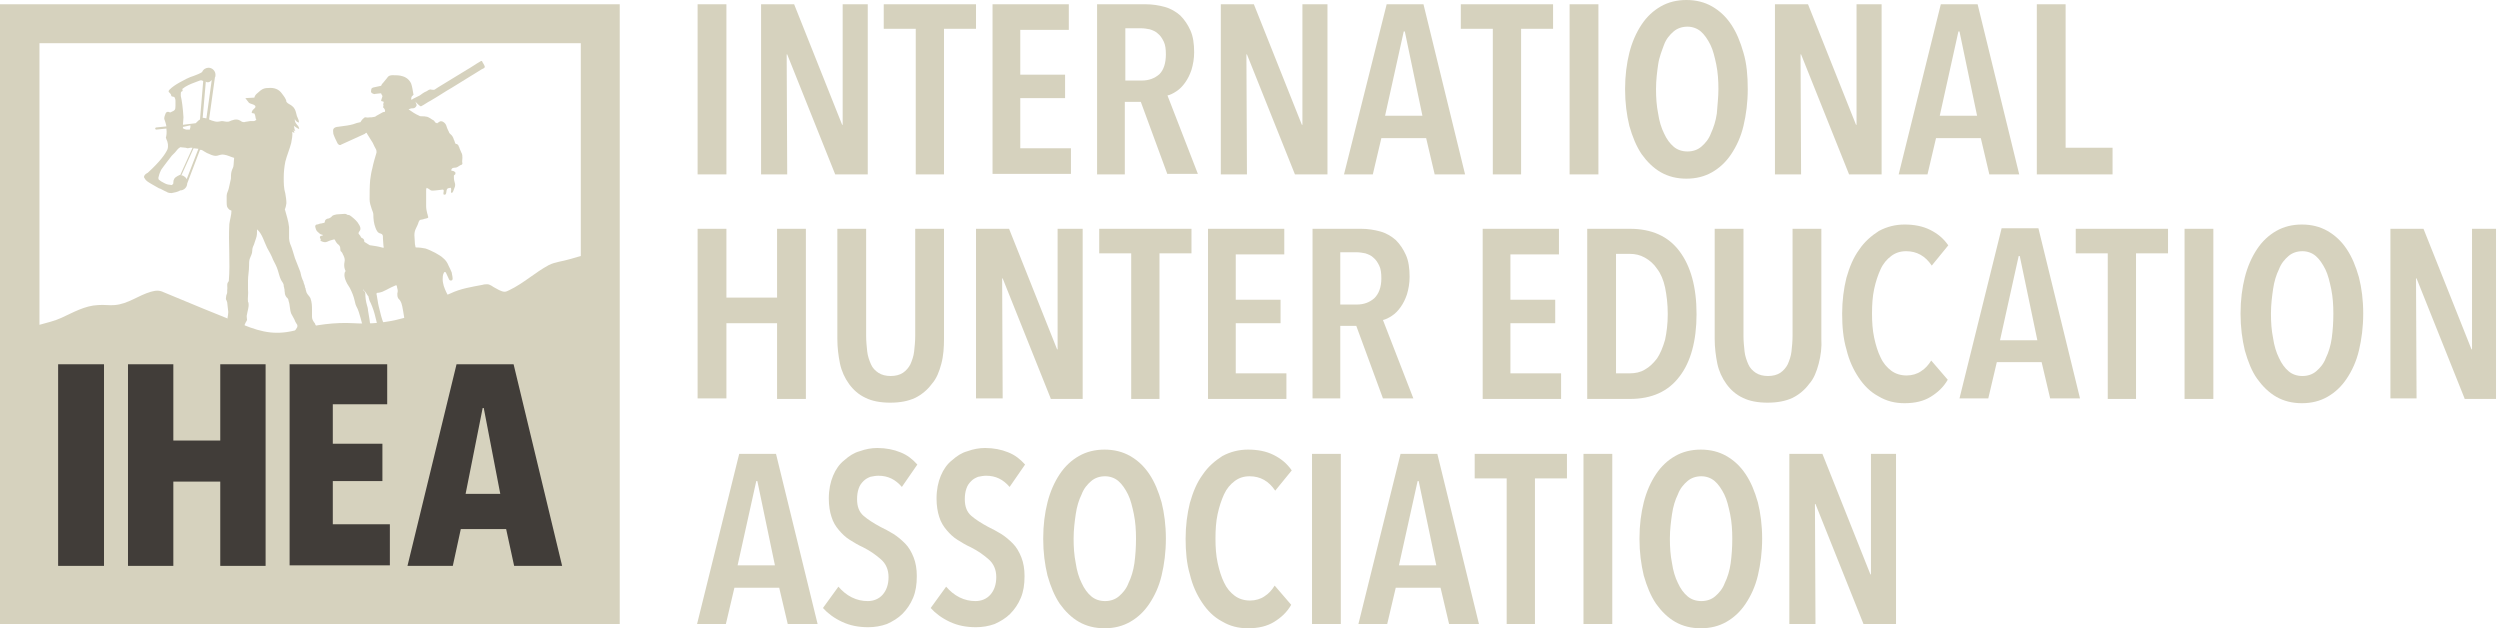 <svg width="191" height="48" viewBox="0 0 191 48" fill="none" xmlns="http://www.w3.org/2000/svg">
<g clip-path="url(#clip0)">
<path d="M53.297 13.324V0.326H55.498V13.324H53.297Z" fill="#D6D2BE"/>
<path d="M63.81 13.324L60.143 4.156H60.102L60.143 13.324H58.146V0.326H60.672L64.34 9.535H64.38V0.326H66.296V13.324H63.81Z" fill="#D6D2BE"/>
<path d="M72.122 2.2V13.324H69.963V2.2H67.518V0.326H74.567V2.2H72.122Z" fill="#D6D2BE"/>
<path d="M75.83 13.324V0.326H81.657V2.282H77.949V5.705H81.372V7.497H77.949V11.328H81.82V13.284H75.83V13.324Z" fill="#D6D2BE"/>
<path d="M89.195 13.324L87.158 7.783H85.936V13.324H83.817V0.326H87.525C88.054 0.326 88.543 0.407 88.992 0.53C89.44 0.652 89.847 0.896 90.173 1.182C90.499 1.508 90.744 1.874 90.947 2.323C91.151 2.771 91.233 3.341 91.233 3.993C91.233 4.482 91.151 4.93 91.029 5.338C90.907 5.705 90.744 6.031 90.54 6.316C90.336 6.601 90.132 6.805 89.888 6.968C89.644 7.131 89.399 7.253 89.195 7.294L91.518 13.284H89.195V13.324ZM89.073 4.156C89.073 3.749 89.032 3.423 88.91 3.178C88.788 2.934 88.666 2.73 88.462 2.567C88.299 2.404 88.095 2.323 87.851 2.241C87.647 2.2 87.402 2.16 87.199 2.16H85.976V6.153H87.239C87.769 6.153 88.217 5.99 88.584 5.664C88.91 5.338 89.073 4.808 89.073 4.156Z" fill="#D6D2BE"/>
<path d="M98.934 13.324L95.267 4.156H95.226L95.267 13.324H93.27V0.326H95.796L99.463 9.535H99.504V0.326H101.419V13.324H98.934Z" fill="#D6D2BE"/>
<path d="M109.61 13.324L108.958 10.553H105.535L104.883 13.324H102.682L105.942 0.326H108.754L111.932 13.324H109.61ZM107.328 2.404H107.246L105.82 8.842H108.672L107.328 2.404Z" fill="#D6D2BE"/>
<path d="M116.211 2.2V13.324H114.051V2.2H111.606V0.326H118.655V2.2H116.211Z" fill="#D6D2BE"/>
<path d="M119.918 13.324V0.326H122.119V13.324H119.918Z" fill="#D6D2BE"/>
<path d="M133.528 6.805C133.528 7.823 133.406 8.761 133.202 9.616C132.998 10.472 132.672 11.165 132.265 11.776C131.857 12.387 131.368 12.835 130.798 13.161C130.227 13.487 129.576 13.65 128.842 13.65C128.109 13.65 127.457 13.487 126.886 13.161C126.316 12.835 125.827 12.346 125.419 11.776C125.012 11.165 124.727 10.472 124.482 9.616C124.278 8.761 124.156 7.864 124.156 6.805C124.156 5.786 124.278 4.849 124.482 4.034C124.686 3.219 125.012 2.486 125.419 1.874C125.827 1.263 126.316 0.815 126.886 0.489C127.457 0.163 128.109 0 128.842 0C129.576 0 130.227 0.163 130.798 0.489C131.368 0.815 131.857 1.263 132.265 1.874C132.672 2.486 132.958 3.178 133.202 4.034C133.447 4.849 133.528 5.786 133.528 6.805ZM131.287 6.805C131.287 6.153 131.246 5.542 131.124 4.93C131.002 4.36 130.879 3.83 130.676 3.423C130.472 3.015 130.227 2.649 129.942 2.404C129.657 2.16 129.29 2.037 128.924 2.037C128.516 2.037 128.149 2.16 127.864 2.404C127.579 2.649 127.294 2.975 127.131 3.423C126.968 3.871 126.764 4.36 126.682 4.93C126.601 5.501 126.52 6.112 126.52 6.805C126.52 7.457 126.56 8.068 126.682 8.679C126.764 9.25 126.927 9.779 127.131 10.187C127.334 10.635 127.579 10.961 127.864 11.205C128.149 11.45 128.516 11.572 128.924 11.572C129.331 11.572 129.698 11.45 129.983 11.205C130.268 10.961 130.553 10.635 130.716 10.187C130.92 9.739 131.083 9.25 131.165 8.679C131.205 8.068 131.287 7.457 131.287 6.805Z" fill="#D6D2BE"/>
<path d="M141.27 13.324L137.603 4.156H137.562L137.603 13.324H135.606V0.326H138.132L141.8 9.535H141.84V0.326H143.755V13.324H141.27Z" fill="#D6D2BE"/>
<path d="M151.986 13.324L151.334 10.553H147.912L147.26 13.324H145.059L148.278 0.326H151.09L154.268 13.324H151.986ZM149.705 2.404H149.623L148.197 8.842H151.049L149.705 2.404Z" fill="#D6D2BE"/>
<path d="M155.613 13.324V0.326H157.813V11.287H161.399V13.324H155.613Z" fill="#D6D2BE"/>
<path d="M60.183 47.674L59.531 44.903H56.109L55.457 47.674H53.256L56.475 34.676H59.287L62.465 47.674H60.183ZM57.861 36.754H57.779L56.353 43.192H59.205L57.861 36.754Z" fill="#D6D2BE"/>
<path d="M68.903 37.202C68.414 36.632 67.844 36.346 67.11 36.346C66.907 36.346 66.703 36.387 66.499 36.428C66.295 36.509 66.132 36.591 65.969 36.754C65.806 36.917 65.684 37.08 65.603 37.324C65.521 37.569 65.48 37.813 65.48 38.139C65.48 38.71 65.643 39.117 65.969 39.402C66.295 39.688 66.744 39.973 67.273 40.258C67.599 40.421 67.925 40.584 68.251 40.788C68.577 40.992 68.862 41.236 69.148 41.521C69.433 41.806 69.637 42.173 69.8 42.581C69.963 42.988 70.044 43.477 70.044 44.007C70.044 44.659 69.963 45.188 69.759 45.678C69.555 46.166 69.27 46.574 68.944 46.9C68.618 47.226 68.21 47.47 67.762 47.674C67.314 47.837 66.825 47.919 66.336 47.919C65.603 47.919 64.951 47.796 64.34 47.511C63.728 47.226 63.239 46.859 62.873 46.452L64.054 44.822C64.34 45.148 64.665 45.433 65.073 45.637C65.48 45.84 65.888 45.922 66.295 45.922C66.744 45.922 67.151 45.759 67.436 45.433C67.722 45.107 67.885 44.659 67.885 44.088C67.885 43.518 67.681 43.07 67.314 42.744C66.947 42.418 66.499 42.092 65.929 41.806C65.562 41.644 65.236 41.44 64.91 41.236C64.584 41.032 64.34 40.788 64.095 40.503C63.85 40.217 63.647 39.891 63.525 39.484C63.402 39.117 63.321 38.628 63.321 38.099C63.321 37.406 63.443 36.835 63.647 36.346C63.85 35.857 64.136 35.45 64.502 35.165C64.869 34.839 65.236 34.594 65.684 34.472C66.132 34.309 66.581 34.227 67.029 34.227C67.681 34.227 68.292 34.35 68.781 34.553C69.311 34.757 69.718 35.083 70.085 35.491L68.903 37.202Z" fill="#D6D2BE"/>
<path d="M77.134 37.202C76.645 36.632 76.075 36.346 75.341 36.346C75.138 36.346 74.934 36.387 74.73 36.428C74.526 36.509 74.363 36.591 74.2 36.754C74.037 36.917 73.915 37.08 73.834 37.324C73.752 37.569 73.711 37.813 73.711 38.139C73.711 38.71 73.874 39.117 74.2 39.402C74.526 39.688 74.975 39.973 75.504 40.258C75.83 40.421 76.156 40.584 76.482 40.788C76.808 40.992 77.093 41.236 77.379 41.521C77.664 41.806 77.868 42.173 78.031 42.581C78.194 42.988 78.275 43.477 78.275 44.007C78.275 44.659 78.194 45.188 77.99 45.678C77.786 46.166 77.501 46.574 77.175 46.9C76.849 47.226 76.441 47.47 75.993 47.674C75.545 47.837 75.056 47.919 74.567 47.919C73.834 47.919 73.182 47.796 72.57 47.511C71.959 47.226 71.47 46.859 71.104 46.452L72.285 44.822C72.57 45.148 72.896 45.433 73.304 45.637C73.711 45.84 74.119 45.922 74.526 45.922C74.975 45.922 75.382 45.759 75.667 45.433C75.953 45.107 76.115 44.659 76.115 44.088C76.115 43.518 75.912 43.07 75.545 42.744C75.178 42.418 74.73 42.092 74.16 41.806C73.793 41.644 73.467 41.44 73.141 41.236C72.815 41.032 72.57 40.788 72.326 40.503C72.082 40.217 71.878 39.891 71.755 39.484C71.633 39.117 71.552 38.628 71.552 38.099C71.552 37.406 71.674 36.835 71.878 36.346C72.082 35.857 72.367 35.45 72.734 35.165C73.1 34.839 73.467 34.594 73.915 34.472C74.363 34.309 74.812 34.227 75.26 34.227C75.912 34.227 76.523 34.35 77.012 34.553C77.542 34.757 77.949 35.083 78.316 35.491L77.134 37.202Z" fill="#D6D2BE"/>
<path d="M89.073 41.155C89.073 42.173 88.951 43.111 88.747 43.966C88.543 44.822 88.217 45.514 87.81 46.126C87.402 46.737 86.913 47.185 86.343 47.511C85.772 47.837 85.121 48 84.387 48C83.654 48 83.002 47.837 82.431 47.511C81.861 47.185 81.372 46.696 80.964 46.126C80.557 45.514 80.272 44.822 80.027 43.966C79.823 43.111 79.701 42.214 79.701 41.155C79.701 40.095 79.823 39.199 80.027 38.384C80.231 37.569 80.557 36.835 80.964 36.224C81.372 35.613 81.861 35.165 82.431 34.839C83.002 34.513 83.654 34.35 84.387 34.35C85.121 34.35 85.772 34.513 86.343 34.839C86.913 35.165 87.402 35.613 87.81 36.224C88.217 36.835 88.502 37.528 88.747 38.384C88.951 39.199 89.073 40.136 89.073 41.155ZM86.791 41.155C86.791 40.503 86.75 39.891 86.628 39.28C86.506 38.71 86.384 38.18 86.18 37.773C85.976 37.365 85.732 36.998 85.447 36.754C85.161 36.509 84.794 36.387 84.428 36.387C84.02 36.387 83.654 36.509 83.368 36.754C83.083 36.998 82.798 37.324 82.635 37.773C82.431 38.18 82.268 38.71 82.187 39.28C82.105 39.851 82.024 40.462 82.024 41.155C82.024 41.807 82.064 42.418 82.187 43.029C82.268 43.599 82.431 44.129 82.635 44.537C82.839 44.985 83.083 45.311 83.368 45.555C83.654 45.8 84.02 45.922 84.428 45.922C84.835 45.922 85.202 45.8 85.487 45.555C85.772 45.311 86.058 44.985 86.221 44.537C86.424 44.129 86.587 43.599 86.669 43.029C86.75 42.418 86.791 41.807 86.791 41.155Z" fill="#D6D2BE"/>
<path d="M97.345 47.511C96.815 47.837 96.163 48 95.348 48C94.615 48 93.963 47.837 93.351 47.47C92.74 47.144 92.251 46.656 91.844 46.044C91.436 45.433 91.11 44.74 90.907 43.885C90.662 43.07 90.581 42.133 90.581 41.155C90.581 40.177 90.703 39.239 90.907 38.425C91.151 37.569 91.436 36.876 91.885 36.265C92.292 35.654 92.822 35.206 93.392 34.839C94.003 34.513 94.655 34.35 95.348 34.35C96.082 34.35 96.733 34.472 97.304 34.757C97.874 35.043 98.323 35.409 98.689 35.939L97.426 37.487C96.937 36.754 96.285 36.387 95.47 36.387C95.022 36.387 94.655 36.509 94.329 36.754C94.003 36.998 93.718 37.324 93.514 37.773C93.311 38.221 93.148 38.71 93.025 39.28C92.903 39.851 92.862 40.462 92.862 41.155C92.862 41.807 92.903 42.418 93.025 42.988C93.148 43.559 93.311 44.088 93.514 44.496C93.718 44.944 94.003 45.27 94.329 45.514C94.655 45.759 95.063 45.881 95.511 45.881C95.918 45.881 96.326 45.759 96.611 45.555C96.937 45.352 97.182 45.066 97.385 44.74L98.648 46.207C98.323 46.778 97.874 47.185 97.345 47.511Z" fill="#D6D2BE"/>
<path d="M100.238 47.674V34.676H102.438V47.674H100.238Z" fill="#D6D2BE"/>
<path d="M110.71 47.674L110.058 44.903H106.635L105.983 47.674H103.783L107.002 34.676H109.813L112.992 47.674H110.71ZM108.387 36.754H108.306L106.879 43.192H109.732L108.387 36.754Z" fill="#D6D2BE"/>
<path d="M117.27 36.55V47.674H115.11V36.55H112.666V34.676H119.715V36.55H117.27Z" fill="#D6D2BE"/>
<path d="M120.978 47.674V34.676H123.178V47.674H120.978Z" fill="#D6D2BE"/>
<path d="M134.628 41.155C134.628 42.173 134.506 43.111 134.302 43.966C134.098 44.822 133.772 45.514 133.365 46.126C132.958 46.737 132.469 47.185 131.898 47.511C131.328 47.837 130.676 48 129.942 48C129.209 48 128.557 47.837 127.986 47.511C127.416 47.185 126.927 46.696 126.52 46.126C126.112 45.514 125.827 44.822 125.582 43.966C125.379 43.111 125.256 42.214 125.256 41.155C125.256 40.095 125.379 39.199 125.582 38.384C125.786 37.569 126.112 36.835 126.52 36.224C126.927 35.613 127.416 35.165 127.986 34.839C128.557 34.513 129.209 34.35 129.942 34.35C130.676 34.35 131.328 34.513 131.898 34.839C132.469 35.165 132.958 35.613 133.365 36.224C133.772 36.835 134.058 37.528 134.302 38.384C134.506 39.199 134.628 40.136 134.628 41.155ZM132.346 41.155C132.346 40.503 132.306 39.891 132.183 39.28C132.061 38.71 131.939 38.18 131.735 37.773C131.531 37.365 131.287 36.998 131.002 36.754C130.716 36.509 130.35 36.387 129.983 36.387C129.576 36.387 129.209 36.509 128.924 36.754C128.638 36.998 128.353 37.324 128.19 37.773C127.986 38.18 127.823 38.71 127.742 39.28C127.66 39.851 127.579 40.462 127.579 41.155C127.579 41.807 127.62 42.418 127.742 43.029C127.823 43.599 127.986 44.129 128.19 44.537C128.394 44.985 128.638 45.311 128.924 45.555C129.209 45.8 129.576 45.922 129.983 45.922C130.39 45.922 130.757 45.8 131.042 45.555C131.328 45.311 131.613 44.985 131.776 44.537C131.98 44.129 132.143 43.599 132.224 43.029C132.306 42.418 132.346 41.807 132.346 41.155Z" fill="#D6D2BE"/>
<path d="M142.37 47.674L138.703 38.506H138.662L138.703 47.674H136.706V34.676H139.233L142.9 43.885H142.941V34.676H144.856V47.674H142.37Z" fill="#D6D2BE"/>
<path d="M59.368 30.438V24.693H55.498V30.438H53.297V17.48H55.498V22.737H59.368V17.48H61.569V30.479H59.368V30.438Z" fill="#D6D2BE"/>
<path d="M71.918 27.79C71.755 28.401 71.552 28.93 71.185 29.338C70.859 29.786 70.411 30.153 69.922 30.397C69.392 30.642 68.781 30.764 68.007 30.764C67.273 30.764 66.621 30.642 66.132 30.397C65.603 30.153 65.195 29.786 64.869 29.338C64.543 28.89 64.299 28.36 64.177 27.79C64.054 27.178 63.973 26.567 63.973 25.874V17.48H66.173V25.671C66.173 26.078 66.214 26.445 66.255 26.852C66.295 27.219 66.418 27.545 66.54 27.83C66.662 28.115 66.866 28.319 67.11 28.482C67.355 28.645 67.681 28.727 68.047 28.727C68.414 28.727 68.74 28.645 68.985 28.482C69.229 28.319 69.433 28.075 69.555 27.83C69.677 27.545 69.8 27.219 69.84 26.852C69.881 26.486 69.922 26.078 69.922 25.671V17.48H72.122V25.874C72.122 26.526 72.082 27.178 71.918 27.79Z" fill="#D6D2BE"/>
<path d="M80.272 30.438L76.604 21.27H76.564L76.604 30.438H74.567V17.48H77.093L80.761 26.689H80.801V17.48H82.716V30.479H80.272V30.438Z" fill="#D6D2BE"/>
<path d="M88.584 19.355V30.479H86.424V19.355H83.98V17.48H91.029V19.355H88.584Z" fill="#D6D2BE"/>
<path d="M92.292 30.438V17.48H98.119V19.436H94.411V22.9H97.834V24.693H94.411V28.523H98.282V30.479H92.292V30.438Z" fill="#D6D2BE"/>
<path d="M105.657 30.438L103.62 24.896H102.397V30.438H100.278V17.48H103.986C104.516 17.48 105.005 17.562 105.453 17.684C105.902 17.806 106.309 18.051 106.635 18.336C106.961 18.662 107.205 19.029 107.409 19.477C107.613 19.925 107.694 20.496 107.694 21.148C107.694 21.637 107.613 22.085 107.491 22.492C107.368 22.859 107.205 23.185 107.002 23.47C106.798 23.756 106.594 23.959 106.35 24.122C106.105 24.285 105.861 24.407 105.657 24.448L107.98 30.438H105.657ZM105.535 21.27C105.535 20.863 105.494 20.537 105.372 20.292C105.25 20.047 105.127 19.844 104.924 19.681C104.761 19.518 104.557 19.436 104.312 19.355C104.109 19.314 103.864 19.273 103.66 19.273H102.397V23.267H103.66C104.19 23.267 104.638 23.104 105.005 22.778C105.331 22.452 105.535 21.963 105.535 21.27Z" fill="#D6D2BE"/>
<path d="M113.277 30.438V17.48H119.104V19.436H115.396V22.9H118.818V24.693H115.396V28.523H119.267V30.479H113.277V30.438Z" fill="#D6D2BE"/>
<path d="M129.616 24C129.616 26.037 129.168 27.667 128.312 28.767C127.457 29.908 126.194 30.479 124.523 30.479H121.263V17.48H124.523C126.194 17.48 127.457 18.051 128.312 19.192C129.168 20.333 129.616 21.922 129.616 24ZM127.416 24C127.416 23.226 127.334 22.574 127.212 21.963C127.09 21.392 126.886 20.903 126.601 20.537C126.357 20.17 126.031 19.884 125.664 19.681C125.297 19.477 124.93 19.396 124.523 19.396H123.464V28.523H124.523C124.93 28.523 125.338 28.441 125.664 28.238C126.031 28.034 126.316 27.749 126.601 27.382C126.846 27.015 127.049 26.526 127.212 25.956C127.334 25.385 127.416 24.733 127.416 24Z" fill="#D6D2BE"/>
<path d="M138.947 27.79C138.784 28.401 138.581 28.93 138.214 29.338C137.888 29.786 137.44 30.153 136.951 30.397C136.421 30.642 135.81 30.764 135.036 30.764C134.302 30.764 133.65 30.642 133.161 30.397C132.632 30.153 132.224 29.786 131.898 29.338C131.572 28.89 131.328 28.36 131.205 27.79C131.083 27.178 131.002 26.567 131.002 25.874V17.48H133.202V25.671C133.202 26.078 133.243 26.445 133.284 26.852C133.324 27.219 133.447 27.545 133.569 27.83C133.691 28.115 133.895 28.319 134.139 28.482C134.384 28.645 134.71 28.727 135.076 28.727C135.443 28.727 135.769 28.645 136.014 28.482C136.258 28.319 136.462 28.075 136.584 27.83C136.706 27.545 136.829 27.219 136.869 26.852C136.91 26.486 136.951 26.078 136.951 25.671V17.48H139.151V25.874C139.192 26.526 139.11 27.178 138.947 27.79Z" fill="#D6D2BE"/>
<path d="M147.504 30.316C146.975 30.642 146.323 30.805 145.508 30.805C144.774 30.805 144.122 30.642 143.511 30.275C142.9 29.949 142.411 29.46 142.003 28.849C141.596 28.238 141.27 27.545 141.066 26.689C140.822 25.874 140.74 24.937 140.74 23.959C140.74 22.981 140.862 22.044 141.066 21.229C141.311 20.374 141.596 19.681 142.044 19.07C142.452 18.458 142.981 18.01 143.552 17.643C144.163 17.317 144.815 17.154 145.508 17.154C146.241 17.154 146.893 17.277 147.463 17.562C148.034 17.847 148.482 18.214 148.849 18.744L147.586 20.292C147.097 19.559 146.445 19.192 145.63 19.192C145.182 19.192 144.815 19.314 144.489 19.559C144.163 19.803 143.878 20.129 143.674 20.577C143.47 21.026 143.307 21.515 143.185 22.085C143.063 22.655 143.022 23.267 143.022 23.959C143.022 24.611 143.063 25.223 143.185 25.793C143.307 26.363 143.47 26.893 143.674 27.301C143.878 27.749 144.163 28.075 144.489 28.319C144.815 28.564 145.222 28.686 145.671 28.686C146.078 28.686 146.486 28.564 146.771 28.36C147.097 28.156 147.341 27.871 147.545 27.545L148.808 29.012C148.482 29.582 148.034 29.99 147.504 30.316Z" fill="#D6D2BE"/>
<path d="M156.632 30.438L155.98 27.667H152.557L151.905 30.438H149.705L152.924 17.44H155.735L158.913 30.438H156.632ZM154.309 19.558H154.228L152.801 25.997H155.654L154.309 19.558Z" fill="#D6D2BE"/>
<path d="M163.192 19.355V30.479H161.032V19.355H158.587V17.48H165.637V19.355H163.192Z" fill="#D6D2BE"/>
<path d="M166.9 30.438V17.48H169.1V30.479H166.9V30.438Z" fill="#D6D2BE"/>
<path d="M180.55 23.959C180.55 24.978 180.428 25.915 180.224 26.771C180.02 27.627 179.694 28.319 179.287 28.93C178.879 29.542 178.39 29.99 177.82 30.316C177.25 30.642 176.598 30.805 175.864 30.805C175.131 30.805 174.479 30.642 173.908 30.316C173.338 29.99 172.849 29.501 172.441 28.93C172.034 28.36 171.749 27.627 171.504 26.771C171.301 25.915 171.178 25.019 171.178 23.959C171.178 22.9 171.301 22.003 171.504 21.189C171.708 20.374 172.034 19.64 172.441 19.029C172.849 18.418 173.338 17.97 173.908 17.643C174.479 17.317 175.131 17.154 175.864 17.154C176.598 17.154 177.25 17.317 177.82 17.643C178.39 17.97 178.879 18.418 179.287 19.029C179.694 19.64 179.98 20.333 180.224 21.189C180.428 22.003 180.55 22.9 180.55 23.959ZM178.268 23.959C178.268 23.307 178.228 22.696 178.105 22.085C177.983 21.515 177.861 20.985 177.657 20.577C177.453 20.17 177.209 19.803 176.924 19.559C176.638 19.314 176.272 19.192 175.905 19.192C175.497 19.192 175.131 19.314 174.846 19.559C174.56 19.803 174.275 20.129 174.112 20.577C173.908 20.985 173.745 21.515 173.664 22.085C173.582 22.655 173.501 23.267 173.501 23.959C173.501 24.652 173.542 25.223 173.664 25.834C173.745 26.404 173.908 26.934 174.112 27.341C174.316 27.79 174.56 28.116 174.846 28.36C175.131 28.605 175.497 28.727 175.905 28.727C176.312 28.727 176.679 28.605 176.964 28.36C177.25 28.116 177.535 27.79 177.698 27.341C177.902 26.934 178.065 26.404 178.146 25.834C178.228 25.223 178.268 24.611 178.268 23.959Z" fill="#D6D2BE"/>
<path d="M188.292 30.438L184.625 21.27H184.584L184.625 30.438H182.628V17.48H185.155L188.822 26.689H188.862V17.48H190.778V30.479H188.292V30.438Z" fill="#D6D2BE"/>
<path d="M0 0.326V47.674H47.348V0.326H0ZM44.373 3.3V19.558C44.088 19.64 43.803 19.721 43.518 19.803C42.988 19.966 42.418 20.007 41.929 20.251C40.869 20.822 40.014 21.637 38.913 22.166C38.791 22.207 38.71 22.289 38.547 22.289C38.384 22.289 38.261 22.207 38.139 22.166C37.935 22.044 37.732 21.963 37.569 21.84C37.487 21.8 37.365 21.718 37.243 21.718C37.12 21.718 36.998 21.718 36.876 21.759C36.02 21.922 35.205 22.044 34.431 22.411C34.065 22.574 33.983 22.615 33.535 22.574C33.209 22.533 32.761 22.411 32.475 22.655C32.149 22.9 32.272 23.43 31.986 23.756C31.66 24.122 31.212 24.204 30.723 24.326C29.542 24.652 28.278 24.774 27.015 24.693C25.589 24.611 24.081 24.815 22.778 25.182C21.189 25.63 20.088 25.426 18.581 24.815C16.543 24 14.547 23.185 12.509 22.329C12.346 22.248 12.183 22.207 12.02 22.207C11.857 22.207 11.694 22.248 11.531 22.289C10.553 22.574 9.779 23.226 8.761 23.307C8.353 23.348 7.946 23.267 7.497 23.307C6.479 23.348 5.582 23.878 4.686 24.285C4.156 24.53 3.586 24.652 3.015 24.815V3.3H44.373Z" fill="#D6D2BE"/>
<path d="M36.835 4.686C36.795 4.645 36.754 4.645 36.713 4.686C36.346 4.89 36.02 5.134 35.654 5.338C34.92 5.786 34.187 6.234 33.453 6.682C33.372 6.723 33.29 6.805 33.209 6.845C33.127 6.886 33.046 6.845 32.924 6.845C32.883 6.845 32.842 6.805 32.842 6.845C32.761 6.845 32.679 6.927 32.598 6.968C32.394 7.049 32.231 7.171 32.068 7.294C31.905 7.375 31.742 7.457 31.579 7.538C31.538 7.579 31.457 7.62 31.416 7.62C31.416 7.497 31.416 7.375 31.538 7.294C31.579 7.253 31.62 7.212 31.579 7.171C31.538 6.927 31.497 6.642 31.416 6.397C31.294 6.112 31.049 5.908 30.764 5.827C30.52 5.745 30.275 5.745 29.99 5.745C29.827 5.745 29.664 5.786 29.582 5.949C29.501 6.03 29.46 6.112 29.379 6.193C29.297 6.316 29.175 6.397 29.134 6.519C29.134 6.56 29.093 6.56 29.093 6.56C28.89 6.601 28.727 6.642 28.523 6.682C28.401 6.723 28.36 6.764 28.36 6.886C28.319 7.008 28.36 7.09 28.442 7.131C28.523 7.171 28.605 7.212 28.686 7.171C28.808 7.171 28.93 7.131 29.053 7.131C29.093 7.131 29.134 7.131 29.134 7.171C29.134 7.212 29.175 7.253 29.175 7.253C29.216 7.294 29.216 7.334 29.216 7.375C29.175 7.457 29.175 7.538 29.134 7.62C29.093 7.701 29.134 7.742 29.216 7.742C29.338 7.783 29.338 7.783 29.297 7.864C29.297 7.946 29.256 7.986 29.297 8.068C29.297 8.068 29.297 8.068 29.297 8.109C29.216 8.19 29.297 8.231 29.338 8.272C29.379 8.312 29.419 8.394 29.419 8.475C29.419 8.516 29.419 8.557 29.338 8.557C29.256 8.557 29.216 8.598 29.134 8.638C29.012 8.72 28.89 8.761 28.767 8.842C28.645 8.964 28.523 8.924 28.401 8.964C28.36 8.964 28.319 8.964 28.279 8.964C28.156 8.964 28.075 9.005 27.953 8.964C27.912 8.964 27.912 8.964 27.871 8.964C27.749 9.046 27.667 9.127 27.586 9.249C27.586 9.29 27.545 9.29 27.545 9.331C27.341 9.372 27.178 9.412 26.975 9.494C26.689 9.575 26.363 9.616 26.037 9.657C25.874 9.698 25.589 9.657 25.467 9.861C25.426 9.983 25.467 10.146 25.467 10.227C25.548 10.472 25.671 10.716 25.793 10.961C25.874 11.083 25.997 11.124 26.078 11.042C26.241 10.961 26.363 10.92 26.526 10.839C26.975 10.635 27.423 10.431 27.871 10.227C27.912 10.187 27.953 10.146 27.993 10.146C28.034 10.146 28.034 10.227 28.075 10.268C28.197 10.472 28.36 10.716 28.482 10.92C28.564 11.083 28.645 11.287 28.727 11.409C28.767 11.491 28.767 11.572 28.767 11.654C28.645 12.061 28.523 12.469 28.442 12.876C28.36 13.161 28.319 13.487 28.279 13.772C28.238 14.261 28.238 14.75 28.238 15.239C28.238 15.484 28.319 15.728 28.401 15.973C28.442 16.095 28.523 16.258 28.523 16.38C28.523 16.747 28.564 17.073 28.686 17.399C28.767 17.603 28.849 17.806 29.093 17.847C29.216 17.888 29.256 17.969 29.256 18.092C29.256 18.132 29.256 18.173 29.256 18.214C29.256 18.418 29.297 18.581 29.297 18.784C29.338 18.947 29.338 18.947 29.175 18.907C28.89 18.825 28.605 18.784 28.319 18.744C28.279 18.744 28.238 18.744 28.197 18.703C28.075 18.621 27.993 18.581 27.871 18.499C27.83 18.499 27.83 18.458 27.83 18.418C27.83 18.295 27.749 18.214 27.627 18.173L27.586 18.132C27.545 18.051 27.504 17.969 27.423 17.888C27.382 17.847 27.382 17.806 27.423 17.725C27.463 17.684 27.463 17.643 27.504 17.603C27.586 17.44 27.504 17.277 27.423 17.154C27.301 16.91 27.056 16.706 26.852 16.543C26.771 16.503 26.73 16.421 26.608 16.421C26.567 16.421 26.526 16.421 26.486 16.38C26.445 16.34 26.363 16.34 26.323 16.34C26.119 16.34 25.915 16.38 25.711 16.38C25.589 16.421 25.426 16.421 25.345 16.543C25.263 16.625 25.141 16.706 25.019 16.706C24.896 16.747 24.815 16.828 24.815 16.951C24.815 16.991 24.774 17.032 24.733 17.032C24.652 17.032 24.611 17.073 24.53 17.073C24.407 17.073 24.326 17.154 24.204 17.154C24.122 17.154 24.081 17.236 24.081 17.317C24.122 17.48 24.163 17.643 24.285 17.725C24.367 17.806 24.489 17.929 24.611 17.929C24.611 17.929 24.652 17.929 24.652 17.969C24.652 18.01 24.652 18.01 24.611 18.01H24.57C24.489 18.01 24.407 18.092 24.448 18.173C24.489 18.255 24.53 18.295 24.489 18.377C24.489 18.418 24.489 18.418 24.53 18.418C24.693 18.499 24.856 18.54 25.019 18.458C25.182 18.377 25.345 18.336 25.508 18.295C25.548 18.295 25.589 18.295 25.589 18.336C25.671 18.499 25.752 18.621 25.874 18.703C25.956 18.784 25.997 18.866 25.997 18.988C25.997 19.07 25.997 19.192 26.078 19.233C26.16 19.314 26.16 19.355 26.2 19.436C26.2 19.477 26.241 19.477 26.241 19.518C26.323 19.681 26.363 19.844 26.323 20.007C26.282 20.21 26.282 20.414 26.363 20.618C26.404 20.659 26.404 20.74 26.363 20.781C26.323 20.822 26.323 20.862 26.323 20.903C26.282 21.188 26.404 21.433 26.526 21.677C26.608 21.8 26.649 21.881 26.73 22.003C26.893 22.329 27.015 22.614 27.097 22.981C27.138 23.104 27.138 23.226 27.219 23.389C27.382 23.674 27.463 24 27.545 24.285C27.586 24.489 27.667 24.693 27.708 24.896C27.749 25.141 27.83 25.385 27.79 25.63C27.749 25.752 27.749 25.915 27.708 26.037C27.667 26.078 27.627 26.119 27.586 26.119C27.463 26.119 27.382 26.119 27.301 26.241C27.301 26.282 27.26 26.282 27.219 26.282C27.138 26.323 27.097 26.404 27.138 26.485C27.138 26.526 27.138 26.526 27.178 26.526C27.301 26.567 27.423 26.567 27.545 26.526C27.627 26.485 27.749 26.485 27.83 26.485C27.871 26.485 27.953 26.485 27.993 26.485C28.075 26.485 28.116 26.445 28.116 26.363C28.116 26.2 28.197 25.997 28.279 25.834C28.279 25.793 28.319 25.752 28.319 25.711C28.319 25.589 28.319 25.467 28.319 25.345C28.319 25.304 28.319 25.263 28.401 25.263C28.523 25.263 28.523 25.222 28.482 25.141C28.482 25.1 28.442 25.1 28.442 25.059C28.401 24.978 28.36 24.937 28.319 24.856C28.279 24.733 28.238 24.57 28.238 24.448C28.197 24.204 28.156 23.959 28.116 23.715C28.116 23.593 28.075 23.43 28.034 23.307C27.953 23.022 27.912 22.737 27.912 22.451C27.912 22.37 27.912 22.329 27.83 22.248C27.79 22.207 27.79 22.207 27.749 22.166C27.749 22.126 27.749 22.126 27.749 22.126C27.79 22.126 27.79 22.126 27.79 22.166C27.83 22.207 27.83 22.248 27.871 22.248C27.993 22.37 28.034 22.533 28.156 22.655V22.696C28.197 22.859 28.238 23.022 28.319 23.144C28.482 23.511 28.605 23.878 28.686 24.244C28.727 24.407 28.767 24.57 28.808 24.733C28.849 24.815 28.89 24.856 28.89 24.937C28.93 25.1 28.971 25.222 29.012 25.385C29.053 25.467 29.053 25.589 29.053 25.671C29.053 25.752 29.053 25.834 28.971 25.874C28.89 25.915 28.849 25.956 28.849 26.037C28.849 26.078 28.849 26.119 28.808 26.16C28.808 26.2 28.808 26.241 28.89 26.241C29.053 26.241 29.175 26.282 29.338 26.282C29.582 26.282 29.582 26.282 29.542 26.037C29.501 25.793 29.46 25.508 29.419 25.263V25.222C29.501 25.141 29.46 25.059 29.419 24.978C29.256 24.611 29.134 24.244 29.053 23.878C28.971 23.552 28.89 23.267 28.849 22.941C28.808 22.777 28.808 22.614 28.767 22.492C28.767 22.411 28.767 22.37 28.849 22.37C28.971 22.37 29.093 22.329 29.216 22.289C29.419 22.207 29.623 22.085 29.868 21.963C29.99 21.922 30.112 21.84 30.234 21.8C30.275 21.8 30.316 21.8 30.316 21.84C30.316 21.922 30.357 22.003 30.357 22.044C30.397 22.166 30.397 22.288 30.357 22.411C30.357 22.411 30.357 22.411 30.357 22.451C30.357 22.533 30.357 22.655 30.397 22.737C30.438 22.859 30.56 22.9 30.601 23.022C30.723 23.226 30.764 23.593 30.805 23.796C30.846 23.959 30.846 24.122 30.886 24.285C30.927 24.448 30.927 24.57 30.927 24.733C30.927 24.815 30.927 24.937 30.886 25.019C30.846 25.1 30.805 25.182 30.764 25.222C30.723 25.222 30.683 25.263 30.683 25.263C30.642 25.304 30.642 25.345 30.601 25.385C30.56 25.426 30.52 25.467 30.479 25.467C30.397 25.508 30.316 25.508 30.234 25.548C30.194 25.548 30.153 25.589 30.112 25.589C30.031 25.589 29.99 25.63 29.908 25.63C29.868 25.63 29.786 25.671 29.745 25.711C29.705 25.793 29.705 25.834 29.705 25.915C29.705 26.037 29.705 26.119 29.827 26.16C29.949 26.2 30.071 26.282 30.194 26.282C30.316 26.282 30.397 26.323 30.52 26.323C30.642 26.323 30.764 26.323 30.846 26.323C30.968 26.323 31.212 26.323 31.334 26.241C31.579 26.119 31.783 26.282 32.027 26.241C32.109 26.2 32.231 26.241 32.312 26.2C32.394 26.16 32.516 26.16 32.598 26.078C32.679 26.037 32.679 25.874 32.638 25.793C32.638 25.711 32.598 25.671 32.598 25.589C32.598 25.508 32.557 25.467 32.557 25.385C32.516 25.222 32.516 25.1 32.435 24.937C32.394 24.815 32.353 24.733 32.353 24.611C32.312 24.285 32.272 23.959 32.272 23.674C32.272 23.593 32.272 23.226 32.394 23.185C32.516 23.144 32.394 22.941 32.598 23.022C32.679 23.063 32.72 23.185 32.801 23.226C32.842 23.267 32.883 23.307 32.883 23.389C32.964 23.593 33.087 23.796 33.168 23.959C33.331 24.244 33.494 24.53 33.494 24.856C33.535 25.1 33.494 25.345 33.331 25.589C33.25 25.711 33.127 25.834 33.005 25.956C32.924 26.037 32.842 26.078 32.679 26.078C32.557 26.078 32.435 26.119 32.353 26.2C32.312 26.241 32.272 26.282 32.312 26.323C32.353 26.363 32.394 26.404 32.435 26.404C32.475 26.404 32.516 26.404 32.557 26.404C32.72 26.404 32.924 26.363 33.087 26.363C33.209 26.363 33.25 26.323 33.29 26.241C33.453 25.956 33.657 25.711 33.82 25.426C33.942 25.263 34.065 25.059 34.187 24.856C34.228 24.774 34.228 24.693 34.146 24.611L34.105 24.57C34.024 24.367 33.942 24.163 33.861 23.959C33.82 23.837 33.739 23.715 33.698 23.552C33.698 23.511 33.698 23.47 33.698 23.47H33.739C33.983 23.633 34.187 23.755 34.431 23.918C34.798 24.163 35.124 24.489 35.287 24.896C35.368 25.141 35.45 25.385 35.45 25.63C35.45 25.793 35.409 25.915 35.246 25.997C35.124 26.078 35.042 26.16 35.002 26.282C34.961 26.404 35.002 26.485 35.124 26.485C35.287 26.485 35.45 26.485 35.613 26.445C35.694 26.445 35.735 26.404 35.735 26.323C35.735 26.241 35.776 26.2 35.857 26.16C35.939 26.119 35.939 26.037 35.898 25.956C35.857 25.874 35.817 25.834 35.817 25.752C35.817 25.508 35.735 25.263 35.694 24.978C35.654 24.856 35.654 24.693 35.613 24.57C35.613 24.407 35.613 24.244 35.613 24.081C35.613 23.959 35.572 23.918 35.45 23.878C35.409 23.878 35.368 23.837 35.368 23.796C35.328 23.715 35.246 23.633 35.124 23.593C35.042 23.552 34.961 23.511 34.88 23.43C34.431 22.981 34.105 22.451 33.902 21.84C33.861 21.677 33.82 21.514 33.82 21.351C33.82 21.188 33.82 21.025 33.902 20.862C33.942 20.781 33.983 20.74 34.065 20.822C34.146 20.985 34.228 21.188 34.309 21.351C34.35 21.433 34.472 21.474 34.553 21.392C34.635 21.27 34.513 20.944 34.513 20.822C34.431 20.618 34.35 20.455 34.268 20.292C34.187 20.088 34.065 19.884 33.861 19.721C33.698 19.558 33.453 19.436 33.25 19.314C33.005 19.192 32.761 19.07 32.516 18.988C32.312 18.947 32.068 18.907 31.823 18.907C31.783 18.907 31.742 18.907 31.742 18.866C31.742 18.784 31.701 18.703 31.701 18.662C31.701 18.418 31.66 18.173 31.66 17.969C31.66 17.766 31.701 17.603 31.783 17.44C31.864 17.277 31.946 17.114 31.986 16.951C32.027 16.869 32.068 16.788 32.15 16.788C32.231 16.788 32.312 16.747 32.353 16.747C32.435 16.706 32.557 16.706 32.638 16.666C32.679 16.666 32.72 16.625 32.72 16.584C32.679 16.503 32.679 16.38 32.638 16.299C32.598 16.136 32.557 15.932 32.557 15.769C32.557 15.606 32.557 15.484 32.557 15.321C32.557 15.076 32.557 14.791 32.557 14.547C32.557 14.465 32.557 14.424 32.598 14.343C32.638 14.384 32.638 14.384 32.679 14.384C32.761 14.424 32.842 14.506 32.924 14.547C33.046 14.587 33.168 14.547 33.29 14.547C33.413 14.547 33.535 14.506 33.657 14.506C33.739 14.506 33.902 14.424 33.902 14.587C33.902 14.669 33.82 14.873 33.942 14.873C34.187 14.913 34.024 14.465 34.228 14.384C34.268 14.384 34.391 14.343 34.431 14.343C34.472 14.384 34.472 14.465 34.472 14.506C34.472 14.587 34.431 14.669 34.472 14.71C34.594 14.873 34.717 14.302 34.757 14.261C34.798 14.098 34.757 13.976 34.717 13.854C34.676 13.732 34.676 13.569 34.676 13.446C34.676 13.406 34.676 13.406 34.717 13.365C34.798 13.324 34.798 13.284 34.798 13.202C34.798 13.161 34.717 13.12 34.676 13.08C34.635 13.08 34.553 13.039 34.513 13.039C34.513 13.039 34.472 13.039 34.472 12.998C34.472 12.957 34.553 12.835 34.594 12.835C34.717 12.794 34.839 12.835 34.961 12.754C35.042 12.713 35.124 12.632 35.246 12.591C35.287 12.591 35.328 12.55 35.328 12.469C35.287 12.346 35.328 12.224 35.328 12.061C35.328 11.939 35.328 11.776 35.246 11.654C35.206 11.531 35.124 11.409 35.083 11.246C35.042 11.205 35.042 11.124 35.002 11.083C34.961 11.042 34.92 11.002 34.88 11.002C34.839 11.002 34.798 11.002 34.798 10.961C34.757 10.92 34.757 10.879 34.757 10.879C34.717 10.798 34.717 10.716 34.676 10.676C34.635 10.513 34.553 10.35 34.391 10.227C34.35 10.187 34.309 10.146 34.309 10.105C34.228 9.942 34.146 9.779 34.105 9.616C34.065 9.494 33.983 9.372 33.82 9.29C33.698 9.249 33.616 9.249 33.535 9.331C33.494 9.331 33.494 9.372 33.453 9.372C33.413 9.453 33.372 9.412 33.29 9.372C33.25 9.372 33.25 9.331 33.209 9.29C33.168 9.209 33.087 9.168 33.005 9.127C32.883 9.046 32.761 8.964 32.638 8.924C32.475 8.883 32.353 8.883 32.19 8.883C32.15 8.883 32.068 8.883 32.027 8.842C31.742 8.72 31.497 8.557 31.212 8.353C31.416 8.272 31.416 8.272 31.579 8.272C31.701 8.272 31.864 8.109 31.823 7.986C31.783 7.905 31.783 7.823 31.701 7.742C32.109 8.149 32.15 8.149 32.19 8.109C32.435 7.986 32.638 7.823 32.883 7.701C33.453 7.375 33.983 7.008 34.553 6.682C35.287 6.234 36.061 5.745 36.795 5.297L36.958 5.216C36.958 5.216 37.039 5.175 37.039 5.093C36.998 4.93 36.876 4.808 36.835 4.686Z" fill="#D6D2BE"/>
<path d="M23.959 24.57C23.878 24.448 23.837 24.326 23.837 24.204C23.837 24.041 23.837 23.878 23.837 23.715C23.837 23.389 23.837 23.104 23.715 22.777C23.633 22.614 23.511 22.533 23.43 22.37C23.389 22.289 23.389 22.207 23.348 22.085C23.348 22.044 23.348 22.003 23.307 21.963C23.307 21.881 23.267 21.759 23.226 21.677C23.226 21.637 23.185 21.596 23.185 21.514C23.144 21.433 23.104 21.351 23.063 21.229C22.981 21.025 22.981 20.822 22.9 20.659C22.778 20.333 22.655 20.047 22.533 19.721C22.411 19.355 22.329 18.988 22.166 18.621C22.126 18.499 22.085 18.336 22.085 18.214C22.085 17.929 22.085 17.643 22.085 17.358C22.044 16.91 21.881 16.421 21.759 15.973C21.8 15.973 21.881 15.606 21.881 15.524C21.881 15.28 21.84 15.036 21.8 14.791C21.677 14.384 21.677 13.976 21.677 13.569C21.677 13.161 21.718 12.754 21.8 12.346C21.922 11.857 22.126 11.409 22.248 10.92C22.289 10.716 22.37 10.309 22.329 10.064C22.37 10.105 22.452 10.146 22.492 10.146C22.492 10.064 22.452 10.024 22.411 9.942C22.452 9.983 22.533 9.983 22.574 10.024C22.492 9.901 22.492 9.779 22.452 9.616C22.574 9.698 22.737 9.82 22.859 9.861C22.859 9.738 22.778 9.616 22.696 9.535C22.574 9.372 22.492 9.29 22.533 9.046C22.533 9.209 22.655 9.29 22.818 9.372C22.859 9.25 22.818 9.209 22.778 9.087C22.696 8.924 22.655 8.801 22.615 8.598C22.574 8.435 22.492 8.231 22.329 8.109C22.207 7.986 22.003 7.946 21.881 7.783C21.881 7.579 21.677 7.334 21.555 7.171C21.311 6.805 20.944 6.682 20.496 6.723C20.251 6.723 20.088 6.764 19.885 6.927C19.722 7.09 19.477 7.212 19.436 7.457C19.233 7.457 18.947 7.497 18.744 7.497C18.825 7.62 18.947 7.742 19.029 7.864C19.151 7.946 19.518 7.986 19.518 8.149C19.518 8.272 19.314 8.353 19.273 8.475C19.233 8.557 19.192 8.598 19.273 8.638C19.314 8.679 19.396 8.638 19.436 8.679C19.477 8.72 19.436 8.72 19.477 8.761C19.518 8.842 19.518 9.127 19.599 9.168C19.518 9.168 19.477 9.25 19.396 9.25C19.314 9.25 19.192 9.25 19.11 9.25C18.947 9.29 18.784 9.29 18.662 9.331C18.499 9.331 18.458 9.29 18.336 9.209C18.051 9.046 17.766 9.168 17.48 9.29C17.277 9.331 17.114 9.25 16.951 9.25C16.869 9.25 16.788 9.29 16.706 9.29C16.543 9.331 16.299 9.25 16.177 9.209C16.095 9.168 16.054 9.168 15.973 9.127L16.421 5.908C16.462 5.867 16.462 5.786 16.462 5.705C16.462 5.419 16.217 5.175 15.932 5.175C15.728 5.175 15.525 5.297 15.443 5.501C15.28 5.623 15.036 5.705 14.832 5.786C14.425 5.908 14.058 6.112 13.691 6.316C13.406 6.479 13.161 6.642 12.958 6.845C12.876 6.927 12.835 7.008 12.958 7.09C12.998 7.131 13.08 7.212 13.08 7.294C13.08 7.334 13.121 7.375 13.161 7.375C13.243 7.375 13.284 7.416 13.324 7.416C13.365 7.497 13.406 7.579 13.406 7.701C13.406 7.742 13.406 7.742 13.406 7.783V7.823C13.406 7.905 13.406 7.986 13.406 8.068C13.406 8.394 13.365 8.435 13.08 8.557C13.039 8.598 12.958 8.598 12.917 8.557C12.795 8.516 12.672 8.557 12.632 8.72C12.591 8.842 12.55 8.924 12.55 9.046V9.087C12.591 9.209 12.672 9.412 12.713 9.657L11.939 9.738C11.898 9.738 11.857 9.779 11.857 9.82C11.857 9.861 11.898 9.901 11.939 9.901L12.713 9.82C12.754 10.146 12.713 10.39 12.672 10.513C12.672 10.553 12.713 10.594 12.713 10.635C12.835 10.879 12.876 11.165 12.795 11.409C12.632 11.776 12.224 12.346 11.287 13.202C11.287 13.202 11.002 13.324 11.002 13.528C11.002 13.528 11.002 13.569 11.043 13.609C11.083 13.691 11.165 13.813 11.368 13.935C11.45 13.976 11.491 14.017 11.572 14.058C11.776 14.18 11.939 14.261 12.143 14.384C12.183 14.384 12.224 14.424 12.265 14.424C12.469 14.547 12.672 14.628 12.754 14.669C12.754 14.669 12.795 14.669 12.795 14.71C12.835 14.71 12.835 14.71 12.835 14.71C12.917 14.75 13.039 14.75 13.121 14.75C13.324 14.71 13.569 14.669 13.773 14.547C14.058 14.547 14.302 14.302 14.302 14.017L15.28 11.45H15.362C15.443 11.45 15.525 11.531 15.606 11.572C15.728 11.654 15.891 11.735 16.014 11.776C16.177 11.857 16.421 11.939 16.584 11.898C16.788 11.857 16.91 11.776 17.114 11.817C17.399 11.857 17.603 11.98 17.888 12.061C17.888 12.224 17.847 12.387 17.847 12.591C17.847 12.794 17.725 12.917 17.684 13.12C17.643 13.284 17.643 13.487 17.643 13.65C17.603 13.895 17.521 14.139 17.48 14.384C17.44 14.587 17.317 14.75 17.317 14.954C17.317 15.117 17.317 15.239 17.317 15.402C17.317 15.524 17.317 15.688 17.358 15.81C17.399 15.891 17.44 15.932 17.48 15.973C17.48 16.014 17.684 16.095 17.684 16.095C17.684 16.421 17.562 16.788 17.521 17.114C17.44 18.54 17.603 20.047 17.48 21.474C17.44 21.514 17.44 21.555 17.399 21.596C17.317 21.759 17.399 21.963 17.358 22.166C17.358 22.207 17.358 22.289 17.358 22.329C17.358 22.451 17.277 22.533 17.277 22.655C17.277 22.737 17.236 22.818 17.277 22.9C17.277 22.941 17.317 22.941 17.317 22.981C17.317 23.022 17.358 23.063 17.358 23.104C17.399 23.348 17.399 23.593 17.44 23.837C17.44 24.122 17.317 24.367 17.399 24.652C17.48 24.856 17.521 24.896 17.48 25.1C17.44 25.182 17.48 25.304 17.48 25.426C17.44 25.589 17.236 25.711 17.114 25.752C17.032 25.793 16.991 25.834 16.91 25.834C16.747 25.915 16.584 25.956 16.462 26.037C16.34 26.119 16.217 26.16 16.136 26.282C16.095 26.323 16.095 26.363 16.054 26.445C16.054 26.526 16.014 26.608 16.054 26.689C16.095 26.73 16.136 26.73 16.177 26.73C16.217 26.73 16.299 26.73 16.34 26.73C16.462 26.73 16.543 26.73 16.666 26.73C16.869 26.73 17.032 26.73 17.236 26.73C17.521 26.73 17.806 26.73 18.092 26.689C18.336 26.648 18.662 26.73 18.784 26.445C18.866 26.241 18.744 26.078 18.703 25.874C18.703 25.752 18.703 25.63 18.703 25.508C18.703 25.385 18.662 25.304 18.662 25.182C18.662 25.019 18.662 24.815 18.744 24.693C18.784 24.57 18.907 24.489 18.866 24.367C18.866 24.244 18.825 24.163 18.866 24.041C18.907 23.755 19.029 23.47 18.988 23.185C18.988 23.144 18.988 23.104 18.947 23.063C18.907 22.777 18.988 22.451 18.947 22.126C18.947 22.085 18.947 22.085 18.947 22.044C18.947 21.84 18.947 21.637 18.947 21.433C18.947 21.066 19.029 20.699 19.029 20.292C19.029 20.129 19.029 19.966 19.07 19.803C19.151 19.558 19.273 19.395 19.273 19.151C19.273 18.988 19.314 18.866 19.396 18.703C19.436 18.54 19.518 18.377 19.559 18.214C19.64 18.01 19.64 17.766 19.64 17.521C20.047 17.888 20.17 18.458 20.414 18.947C20.577 19.233 20.74 19.518 20.863 19.844C20.985 20.088 21.148 20.373 21.229 20.659C21.311 20.903 21.352 21.148 21.474 21.392C21.555 21.555 21.677 21.637 21.677 21.84C21.677 21.922 21.718 21.963 21.718 22.044C21.759 22.126 21.718 22.207 21.759 22.329V22.37C21.759 22.492 21.84 22.696 21.963 22.777C22.003 22.818 22.044 22.9 22.044 22.981C22.166 23.307 22.126 23.633 22.248 23.959C22.329 24.122 22.411 24.244 22.492 24.407C22.533 24.53 22.574 24.611 22.655 24.733C22.737 24.815 22.737 24.937 22.696 25.019C22.615 25.141 22.533 25.263 22.492 25.385C22.411 25.548 22.329 25.671 22.289 25.834C22.248 25.997 22.248 26.16 22.289 26.323C22.289 26.485 22.329 26.526 22.492 26.526C22.9 26.567 23.144 26.241 23.389 25.956C23.47 25.874 23.593 25.793 23.674 25.671C23.756 25.589 23.878 25.508 23.959 25.467C24.081 25.385 24.244 25.222 24.204 25.059C24.204 24.978 24.122 24.856 24.081 24.774C24.081 24.693 24 24.652 23.959 24.57ZM16.095 6.193C16.136 6.153 16.136 6.153 16.177 6.112L15.769 9.046L15.565 9.005C15.525 9.005 15.525 9.005 15.484 9.005L15.728 6.193C15.688 6.275 15.932 6.356 16.095 6.193ZM13.813 7.334C13.813 7.294 13.813 7.253 13.813 7.212C13.813 7.131 13.813 7.049 13.854 7.008C13.895 6.968 13.935 6.968 13.935 6.968C13.976 6.927 13.935 6.886 13.935 6.845C13.935 6.805 13.935 6.764 13.976 6.764C14.017 6.723 14.098 6.682 14.139 6.642C14.465 6.438 14.832 6.316 15.158 6.193C15.239 6.153 15.362 6.112 15.443 6.153C15.484 6.153 15.484 6.193 15.525 6.193L15.28 9.127C15.199 9.168 15.158 9.209 15.076 9.29C15.036 9.331 14.995 9.372 14.954 9.412L13.976 9.535L14.017 8.964C13.976 8.272 13.895 7.66 13.813 7.334ZM14.547 9.575C14.547 9.616 14.547 9.657 14.547 9.698C14.547 9.779 14.506 9.82 14.506 9.901C14.465 9.901 14.465 9.901 14.425 9.901C14.343 9.901 14.261 9.901 14.221 9.901C14.18 9.901 14.139 9.861 14.098 9.861C14.058 9.861 14.058 9.82 14.017 9.82H13.976V9.698L14.547 9.575ZM13.243 13.935C13.243 13.976 13.243 13.976 13.243 14.017C13.202 14.058 13.161 14.139 13.121 14.139C13.039 14.139 12.917 14.098 12.835 14.098C12.632 14.058 12.469 13.935 12.306 13.854C12.265 13.813 12.183 13.772 12.143 13.732C12.102 13.691 12.102 13.65 12.102 13.569C12.143 13.406 12.183 13.243 12.265 13.08C12.306 12.957 12.387 12.876 12.469 12.754C12.55 12.632 12.632 12.55 12.713 12.428C12.835 12.265 12.998 12.061 13.121 11.898C13.202 11.817 13.284 11.735 13.365 11.654C13.447 11.572 13.487 11.491 13.569 11.409C13.61 11.368 13.691 11.287 13.773 11.246L14.18 11.287L14.343 11.328L14.547 11.287C14.587 11.287 14.669 11.287 14.71 11.287L13.773 13.365H13.732L13.569 13.446C13.324 13.569 13.243 13.732 13.243 13.935ZM14.261 13.691C14.18 13.487 13.935 13.406 13.935 13.406C13.895 13.406 13.895 13.406 13.854 13.406L14.791 11.328L15.158 11.368L14.261 13.691Z" fill="#D6D2BE"/>
<path d="M4.441 43.233V27.83H7.946V43.233H4.441Z" fill="#413D39"/>
<path d="M16.828 43.233V36.794H13.243V43.233H9.779V27.83H13.243V33.657H16.828V27.83H20.292V43.233H16.828Z" fill="#413D39"/>
<path d="M22.126 43.233V27.83H29.582V30.886H25.426V33.901H29.216V36.754H25.426V40.054H29.786V43.192H22.126V43.233Z" fill="#413D39"/>
<path d="M39.28 43.233L38.669 40.421H35.205L34.594 43.233H31.131L34.88 27.83H39.239L42.947 43.233H39.28ZM36.958 31.171H36.876L35.572 37.732H38.221L36.958 31.171Z" fill="#413D39"/>
</g>
<defs>
<clipPath id="clip0">
<rect width="190.696" height="48" fill="white"/>
</clipPath>
</defs>
</svg>
